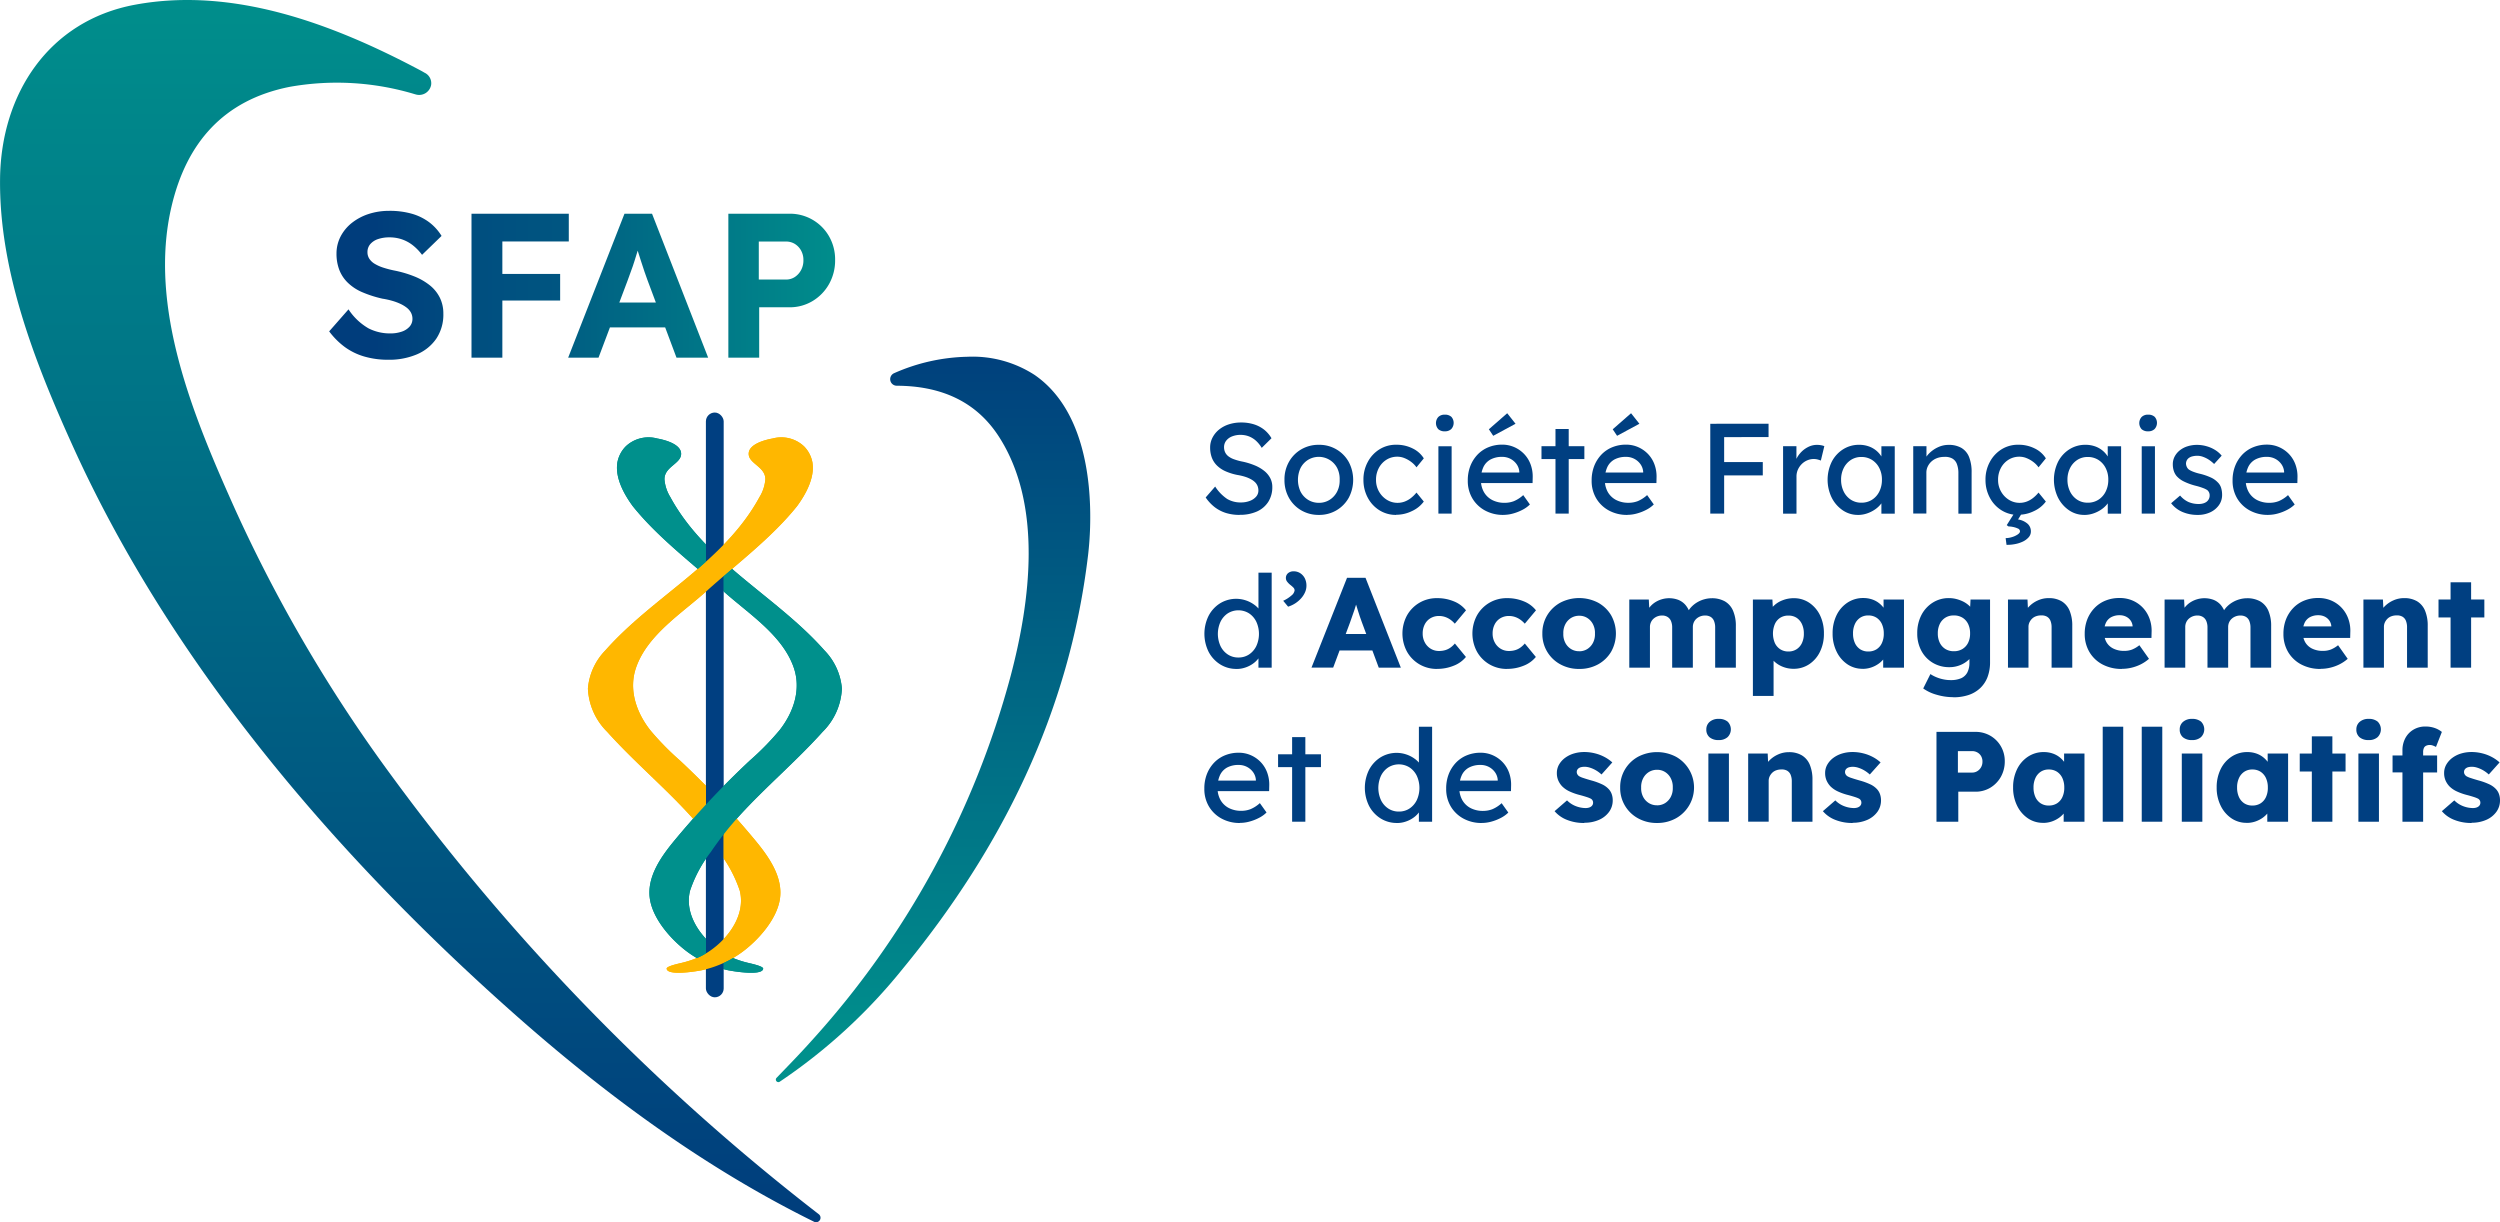 <svg id="Logo" xmlns="http://www.w3.org/2000/svg" xmlns:xlink="http://www.w3.org/1999/xlink" width="297.348" height="145.375" viewBox="0 0 297.348 145.375">
  <defs>
    <clipPath id="clip-path">
      <path id="Tracé_324" data-name="Tracé 324" d="M179.39,133.02v65.2h28.3v-65.2Zm16.919,51.3-.243-.089q-.243-.364-.486-.717l-.158-.231c-.393-.578-.806-1.141-1.23-1.7v-6.8l.143.031c.671.678,1.33,1.365,1.97,2.051v7.455Z" transform="translate(-179.39 -133.02)" fill="none"/>
    </clipPath>
    <clipPath id="clip-path-2">
      <path id="Tracé_326" data-name="Tracé 326" d="M188.33,133.02v65.2h28.3v-65.2Zm11.357,15.535v-2.49l.146.031c.937.975,1.981,1.958,3.273,3.072q-.653.561-1.3,1.114v2.271l-.1-.015-.2-.181c-.979-.883-2.024-1.777-3.038-2.641l-.05-.042C198.839,149.3,199.266,148.933,199.687,148.555Zm2.116,47.728v1.137a13.16,13.16,0,0,1-3.6-1.507l-.027-.05a7.284,7.284,0,0,0,.848-.351c.22-.108.443-.235.663-.366v-2.166l.166.039a9.578,9.578,0,0,0,2.81,2.147c.177.085.366.17.6.258l.035.046a12.146,12.146,0,0,1-1.492.813Z" transform="translate(-188.33 -133.02)" fill="none"/>
    </clipPath>
    <linearGradient id="linear-gradient" x1="0.497" y1="-0.012" x2="0.497" y2="0.999" gradientUnits="objectBoundingBox">
      <stop offset="0" stop-color="#00908c"/>
      <stop offset="1" stop-color="#003d7c"/>
    </linearGradient>
    <linearGradient id="linear-gradient-2" x1="0.666" y1="0.959" x2="0.666" y2="-0.041" xlink:href="#linear-gradient"/>
    <linearGradient id="linear-gradient-3" x1="4.583" y1="0.5" x2="0.4" y2="0.5" xlink:href="#linear-gradient"/>
    <linearGradient id="linear-gradient-4" x1="3.919" y1="0.5" x2="-0.993" y2="0.5" xlink:href="#linear-gradient"/>
    <linearGradient id="linear-gradient-5" x1="2.033" y1="0.5" x2="-1.38" y2="0.5" xlink:href="#linear-gradient"/>
    <linearGradient id="linear-gradient-6" x1="1.166" y1="0.5" x2="-3.311" y2="0.5" xlink:href="#linear-gradient"/>
  </defs>
  <g transform="translate(0 0)">
    <g>
      <g transform="translate(69.156 49.066)">
        <g transform="translate(0.769 2.982)">
          <path d="M208.105,138.051a3.675,3.675,0,0,0-1.01-1.993,3.946,3.946,0,0,0-3.739-.937c-.852.15-2.818.644-2.849,1.793-.031,1.214,2.012,1.546,1.981,3.076a4.744,4.744,0,0,1-.694,2.1c-4.229,7.779-12.606,11.769-18.326,18.226a7.381,7.381,0,0,0-2.082,4.537,7.708,7.708,0,0,0,2.29,5.154c3.119,3.477,6.731,6.511,9.884,9.965a38.3,38.3,0,0,1,3.408,4.318,15.559,15.559,0,0,1,2.475,4.6c.837,3.257-1.958,6.5-4.688,7.841a11.879,11.879,0,0,1-2.317.783c-.2.054-1.715.366-1.688.667.089.91,3.743.285,4.24.173a12.693,12.693,0,0,0,4.807-2.2c1.862-1.388,4-3.789,4.41-6.164.47-2.714-1.4-5.247-3.026-7.2q-3.14-3.776-6.634-7.24-1.081-1.07-2.193-2.112a32.427,32.427,0,0,1-3.566-3.639c-1.665-2.136-2.594-4.857-1.65-7.5,1.368-3.847,5.424-6.384,8.35-9.021,3.589-3.234,7.764-6.349,10.771-10.108,1.025-1.392,2.109-3.35,1.839-5.139Z" transform="translate(-181.385 -135.015)" fill="#ffb700"/>
          <path d="M190.386,138.051a3.675,3.675,0,0,1,1.01-1.993,3.946,3.946,0,0,1,3.739-.937c.852.15,2.818.644,2.849,1.793.031,1.214-2.012,1.546-1.981,3.076a4.744,4.744,0,0,0,.694,2.1c4.229,7.779,12.606,11.769,18.326,18.226a7.381,7.381,0,0,1,2.082,4.537,7.707,7.707,0,0,1-2.29,5.154c-3.119,3.477-6.731,6.511-9.884,9.965a38.287,38.287,0,0,0-3.408,4.318,15.559,15.559,0,0,0-2.475,4.6c-.837,3.257,1.958,6.5,4.688,7.841a11.877,11.877,0,0,0,2.317.783c.2.054,1.715.366,1.688.667-.089.91-3.743.285-4.24.173a12.694,12.694,0,0,1-4.807-2.2c-1.862-1.388-4-3.789-4.41-6.164-.47-2.714,1.4-5.247,3.026-7.2q3.14-3.776,6.634-7.24,1.081-1.07,2.193-2.112a32.427,32.427,0,0,0,3.566-3.639c1.665-2.136,2.594-4.857,1.65-7.5-1.368-3.847-5.424-6.384-8.35-9.021-3.589-3.234-7.764-6.349-10.771-10.108-1.025-1.392-2.109-3.35-1.839-5.139Z" transform="translate(-186.895 -135.015)" fill="#00908c"/>
        </g>
        <rect width="2.116" height="69.554" rx="1.058" transform="translate(14.803)" fill="#003f81"/>
        <g id="Groupe_93" data-name="Groupe 93" transform="translate(0 2.213)" clip-path="url(#clip-path)">
          <path id="Tracé_323" data-name="Tracé 323" d="M208.105,138.051a3.675,3.675,0,0,0-1.01-1.993,3.946,3.946,0,0,0-3.739-.937c-.852.15-2.818.644-2.849,1.793-.031,1.214,2.012,1.546,1.981,3.076a4.744,4.744,0,0,1-.694,2.1c-4.229,7.779-12.606,11.769-18.326,18.226a7.381,7.381,0,0,0-2.082,4.537,7.708,7.708,0,0,0,2.29,5.154c3.119,3.477,6.731,6.511,9.884,9.965a38.3,38.3,0,0,1,3.408,4.318,15.559,15.559,0,0,1,2.475,4.6c.837,3.257-1.958,6.5-4.688,7.841a11.879,11.879,0,0,1-2.317.783c-.2.054-1.715.366-1.688.667.089.91,3.743.285,4.24.173a12.693,12.693,0,0,0,4.807-2.2c1.862-1.388,4-3.789,4.41-6.164.47-2.714-1.4-5.247-3.026-7.2q-3.14-3.776-6.634-7.24-1.081-1.07-2.193-2.112a32.427,32.427,0,0,1-3.566-3.639c-1.665-2.136-2.594-4.857-1.65-7.5,1.368-3.847,5.424-6.384,8.35-9.021,3.589-3.234,7.764-6.349,10.771-10.108,1.025-1.392,2.109-3.35,1.839-5.139Z" transform="translate(-180.616 -134.246)" fill="#ffb700"/>
        </g>
        <g id="Groupe_94" data-name="Groupe 94" transform="translate(3.446 2.213)" clip-path="url(#clip-path-2)">
          <path id="Tracé_325" data-name="Tracé 325" d="M190.386,138.051a3.675,3.675,0,0,1,1.01-1.993,3.946,3.946,0,0,1,3.739-.937c.852.15,2.818.644,2.849,1.793.031,1.214-2.012,1.546-1.981,3.076a4.744,4.744,0,0,0,.694,2.1c4.229,7.779,12.606,11.769,18.326,18.226a7.381,7.381,0,0,1,2.082,4.537,7.707,7.707,0,0,1-2.29,5.154c-3.119,3.477-6.731,6.511-9.884,9.965a38.287,38.287,0,0,0-3.408,4.318,15.559,15.559,0,0,0-2.475,4.6c-.837,3.257,1.958,6.5,4.688,7.841a11.877,11.877,0,0,0,2.317.783c.2.054,1.715.366,1.688.667-.089.91-3.743.285-4.24.173a12.694,12.694,0,0,1-4.807-2.2c-1.862-1.388-4-3.789-4.41-6.164-.47-2.714,1.4-5.247,3.026-7.2q3.14-3.776,6.634-7.24,1.081-1.07,2.193-2.112a32.427,32.427,0,0,0,3.566-3.639c1.665-2.136,2.594-4.857,1.65-7.5-1.368-3.847-5.424-6.384-8.35-9.021-3.589-3.234-7.764-6.349-10.771-10.108-1.025-1.392-2.109-3.35-1.839-5.139Z" transform="translate(-189.572 -134.246)" fill="#00908c"/>
        </g>
      </g>
      <path id="Tracé_327" data-name="Tracé 327" d="M50.453,8.631a1.38,1.38,0,0,1,.817,1.476,1.446,1.446,0,0,1-1.816,1.129c-.046-.012-.093-.027-.139-.039a32.049,32.049,0,0,0-14.853-.871C26.579,11.888,22.177,16.988,20.4,24.532c-2.845,12.074,2.683,25.176,7.548,36.028A176.364,176.364,0,0,0,46.482,92.155a260.442,260.442,0,0,0,50.9,52.265.531.531,0,0,1-.563.894c-13.091-6.453-24.976-15.231-35.9-24.934-21.148-18.77-40.665-41.6-52.357-67.523C4.12,43.036-.132,32.157,0,21.229.119,11.175,5.774,2.467,16.059.559c11.684-2.166,23.5,2.294,33.688,7.679.231.123.482.251.709.393Z" transform="translate(0.007 0.001)" fill="url(#linear-gradient)"/>
      <path id="Tracé_328" data-name="Tracé 328" d="M253.726,113.511a.778.778,0,0,1-.332-1.48,22.6,22.6,0,0,1,8.766-1.966,13.557,13.557,0,0,1,7.968,2.163c5.605,3.859,6.789,11.835,6.6,18.118-.035,1.133-.116,2.263-.25,3.385-2.236,18.65-10.235,34.779-22.05,49.146a65.769,65.769,0,0,1-14.622,13.419s-.008.008-.012.008a.3.3,0,0,1-.374-.455c1.388-1.442,2.787-2.872,4.121-4.364a104.9,104.9,0,0,0,23.739-43.46c2.332-8.816,3.843-20.331-1.4-28.461-2.818-4.371-7.155-6.041-12.166-6.052Z" transform="translate(-147.073 -67.633)" fill="url(#linear-gradient-2)"/>
    </g>
    <g id="Groupe_97" data-name="Groupe 97" transform="translate(39.149 25.076)">
      <path id="Tracé_329" data-name="Tracé 329" d="M108.6,82.763a10.042,10.042,0,0,1-2.9-.393,7.447,7.447,0,0,1-2.325-1.149,9.043,9.043,0,0,1-1.823-1.835l2.3-2.618a7.051,7.051,0,0,0,2.386,2.263,5.615,5.615,0,0,0,2.579.6,4.128,4.128,0,0,0,1.357-.208,2.165,2.165,0,0,0,.941-.6,1.371,1.371,0,0,0,.343-.929,1.564,1.564,0,0,0-.17-.721,1.851,1.851,0,0,0-.49-.586,3.86,3.86,0,0,0-.759-.466,6.568,6.568,0,0,0-.979-.366,9.339,9.339,0,0,0-1.176-.258,13.715,13.715,0,0,1-2.4-.771A5.644,5.644,0,0,1,103.77,73.6a4.268,4.268,0,0,1-1.014-1.53,5.34,5.34,0,0,1-.332-1.931,4.4,4.4,0,0,1,.49-2.043,5.024,5.024,0,0,1,1.357-1.627,6.452,6.452,0,0,1,2-1.052,7.857,7.857,0,0,1,2.409-.366,9.554,9.554,0,0,1,2.741.355,6.377,6.377,0,0,1,2.043,1.014,5.912,5.912,0,0,1,1.457,1.615L112.6,70.285a5.971,5.971,0,0,0-1.114-1.149,4.4,4.4,0,0,0-1.3-.7,4.516,4.516,0,0,0-1.43-.231,4.189,4.189,0,0,0-1.4.208,2.082,2.082,0,0,0-.917.6,1.432,1.432,0,0,0-.332.952,1.416,1.416,0,0,0,.22.783,1.946,1.946,0,0,0,.636.6,4.763,4.763,0,0,0,1,.451,12.067,12.067,0,0,0,1.3.343,13.414,13.414,0,0,1,2.421.709,7.275,7.275,0,0,1,1.846,1.064,4.375,4.375,0,0,1,1.187,1.469,4.231,4.231,0,0,1,.416,1.9,5.143,5.143,0,0,1-.833,2.961,5.287,5.287,0,0,1-2.3,1.87,8.421,8.421,0,0,1-3.423.648Z" transform="translate(-101.55 -65.05)" fill="url(#linear-gradient-3)"/>
      <path id="Tracé_330" data-name="Tracé 330" d="M145.47,83.064V65.94h3.67V83.064Zm1.688-13.82v-3.3h9.884v3.3Zm0,7.02V73.106h8.855v3.157Z" transform="translate(-128.539 -65.597)" fill="url(#linear-gradient-4)"/>
      <path id="Tracé_331" data-name="Tracé 331" d="M175.284,83.064l6.7-17.124h3.277l6.677,17.124h-3.766l-3.45-9.221c-.1-.262-.216-.594-.355-1s-.281-.84-.428-1.3-.285-.894-.416-1.307-.227-.763-.293-1.041l.659-.023c-.1.374-.208.763-.332,1.16s-.251.806-.378,1.222-.27.821-.416,1.21-.285.775-.416,1.149l-3.45,9.148h-3.62Zm3.107-3.6,1.2-2.961h7.852l1.222,2.961Z" transform="translate(-146.858 -65.597)" fill="url(#linear-gradient-5)"/>
      <path id="Tracé_332" data-name="Tracé 332" d="M224.72,83.064V65.94h7.266a5.346,5.346,0,0,1,4.711,2.691,5.51,5.51,0,0,1,.721,2.814,5.713,5.713,0,0,1-.721,2.86,5.47,5.47,0,0,1-1.958,2.02,5.227,5.227,0,0,1-2.752.744h-3.6v5.994Zm3.62-9.294h3.23a1.869,1.869,0,0,0,1.052-.3,2.25,2.25,0,0,0,.744-.821,2.389,2.389,0,0,0,.281-1.176,2.3,2.3,0,0,0-.281-1.16,2.107,2.107,0,0,0-.744-.783,1.973,1.973,0,0,0-1.052-.281h-3.23Z" transform="translate(-177.239 -65.597)" fill="url(#linear-gradient-6)"/>
    </g>
  </g>
  <g id="Groupe_99" data-name="Groupe 99" transform="translate(143.248 49.15)">
    <path id="Tracé_333" data-name="Tracé 333" d="M376.022,141.344a5.5,5.5,0,0,1-1.611-.227,4.332,4.332,0,0,1-1.345-.694,5.062,5.062,0,0,1-1.076-1.153l1.129-1.3a5.066,5.066,0,0,0,1.434,1.48,3.129,3.129,0,0,0,1.634.412,2.873,2.873,0,0,0,1.052-.185,1.808,1.808,0,0,0,.748-.5,1.108,1.108,0,0,0,.274-.732,1.465,1.465,0,0,0-.092-.52,1.329,1.329,0,0,0-.281-.443,2.105,2.105,0,0,0-.49-.366,3.753,3.753,0,0,0-.694-.3,6.568,6.568,0,0,0-.918-.22,6.629,6.629,0,0,1-1.434-.443,3.414,3.414,0,0,1-1.022-.686,2.588,2.588,0,0,1-.609-.941,3.358,3.358,0,0,1-.2-1.183,2.524,2.524,0,0,1,.281-1.191,2.987,2.987,0,0,1,.779-.956,3.61,3.61,0,0,1,1.168-.624,4.642,4.642,0,0,1,1.449-.22,5.057,5.057,0,0,1,1.511.212,3.834,3.834,0,0,1,1.222.632,3.628,3.628,0,0,1,.887,1.029l-1.16,1.145a3.812,3.812,0,0,0-.686-.848,2.779,2.779,0,0,0-.84-.52,2.736,2.736,0,0,0-.975-.177,2.664,2.664,0,0,0-1.037.185,1.623,1.623,0,0,0-.694.513,1.241,1.241,0,0,0-.251.771,1.43,1.43,0,0,0,.123.59,1.316,1.316,0,0,0,.374.474,2.413,2.413,0,0,0,.678.366,6.7,6.7,0,0,0,1.022.281,8.24,8.24,0,0,1,1.5.466,4.559,4.559,0,0,1,1.114.663,2.678,2.678,0,0,1,.694.856,2.248,2.248,0,0,1,.235,1.022,3.228,3.228,0,0,1-.474,1.769,3.089,3.089,0,0,1-1.345,1.153,4.9,4.9,0,0,1-2.078.4Z" transform="translate(-371.836 -129.251)" fill="#003f81"/>
    <path id="Tracé_334" data-name="Tracé 334" d="M400.394,145.578a4.072,4.072,0,0,1-2.1-.544,3.949,3.949,0,0,1-1.457-1.48,4.277,4.277,0,0,1-.536-2.147,4.224,4.224,0,0,1,.536-2.143,3.949,3.949,0,0,1,1.457-1.48,4.062,4.062,0,0,1,2.1-.544,4.006,4.006,0,0,1,2.085.544,3.948,3.948,0,0,1,1.457,1.48,4.562,4.562,0,0,1,0,4.291,3.977,3.977,0,0,1-1.457,1.48A4.036,4.036,0,0,1,400.394,145.578Zm0-1.438a2.35,2.35,0,0,0,1.284-.359,2.5,2.5,0,0,0,.887-.979,2.868,2.868,0,0,0,.3-1.4,2.9,2.9,0,0,0-.3-1.411,2.464,2.464,0,0,0-3.462-.96,2.493,2.493,0,0,0-.894.979,3.349,3.349,0,0,0,0,2.791,2.49,2.49,0,0,0,.894.979,2.385,2.385,0,0,0,1.291.359Z" transform="translate(-386.775 -133.485)" fill="#003f81"/>
    <path id="Tracé_335" data-name="Tracé 335" d="M424.563,145.578a3.68,3.68,0,0,1-1.993-.551,3.9,3.9,0,0,1-1.388-1.5,4.415,4.415,0,0,1-.513-2.124,4.346,4.346,0,0,1,.513-2.12,3.933,3.933,0,0,1,1.388-1.5,3.671,3.671,0,0,1,1.993-.551,4.244,4.244,0,0,1,1.947.436,3.19,3.19,0,0,1,1.338,1.183l-.871,1.068a2.8,2.8,0,0,0-.625-.64,3.386,3.386,0,0,0-.81-.459,2.248,2.248,0,0,0-.825-.166,2.411,2.411,0,0,0-1.307.358,2.574,2.574,0,0,0-.91.983,2.926,2.926,0,0,0-.335,1.4,2.769,2.769,0,0,0,.351,1.4,2.72,2.72,0,0,0,.933.983,2.415,2.415,0,0,0,2.085.227,2.8,2.8,0,0,0,.756-.413,4.012,4.012,0,0,0,.686-.671l.871,1.068a3.591,3.591,0,0,1-1.4,1.129,4.229,4.229,0,0,1-1.885.443Z" transform="translate(-401.75 -133.485)" fill="#003f81"/>
    <path id="Tracé_336" data-name="Tracé 336" d="M444.1,129.921a1.092,1.092,0,0,1-.779-.258,1.085,1.085,0,0,1,.008-1.449,1.048,1.048,0,0,1,.771-.274,1.1,1.1,0,0,1,.779.258,1.085,1.085,0,0,1-.008,1.449A1.054,1.054,0,0,1,444.1,129.921Zm-.763,9.788v-8.014h1.573v8.014Z" transform="translate(-415.503 -127.77)" fill="#003f81"/>
    <path id="Tracé_337" data-name="Tracé 337" d="M457.1,139.593a4.457,4.457,0,0,1-2.19-.528,3.9,3.9,0,0,1-1.5-1.442,4.051,4.051,0,0,1-.544-2.109,4.682,4.682,0,0,1,.3-1.727,4.171,4.171,0,0,1,.848-1.353,3.728,3.728,0,0,1,1.3-.887,4.267,4.267,0,0,1,1.642-.312,3.557,3.557,0,0,1,1.449.3,3.67,3.67,0,0,1,1.168.817,3.561,3.561,0,0,1,.763,1.23,4.142,4.142,0,0,1,.251,1.55l-.016.671H454.03l-.351-1.253h5.543l-.227.258v-.366a1.788,1.788,0,0,0-.335-.9,2.079,2.079,0,0,0-1.7-.852,2.82,2.82,0,0,0-1.388.312,2,2,0,0,0-.856.917,3.425,3.425,0,0,0-.289,1.488,2.892,2.892,0,0,0,.351,1.457,2.416,2.416,0,0,0,.991.956,3.151,3.151,0,0,0,1.48.335,3.049,3.049,0,0,0,1.106-.2,3.863,3.863,0,0,0,1.106-.717l.794,1.114a3.586,3.586,0,0,1-.894.64,5.574,5.574,0,0,1-1.114.436,4.33,4.33,0,0,1-1.153.162Zm-1.207-9.406-.52-.779,2.182-1.908.991,1.253-2.656,1.434Z" transform="translate(-421.537 -127.5)" fill="#003f81"/>
    <path id="Tracé_338" data-name="Tracé 338" d="M475.6,135.943v-1.527h5.1v1.527Zm1.665,6.488V132.37h1.573v10.061Z" transform="translate(-435.505 -130.493)" fill="#003f81"/>
    <path id="Tracé_339" data-name="Tracé 339" d="M495.319,139.593a4.456,4.456,0,0,1-2.19-.528,3.9,3.9,0,0,1-1.5-1.442,4.051,4.051,0,0,1-.544-2.109,4.684,4.684,0,0,1,.3-1.727,4.172,4.172,0,0,1,.848-1.353,3.727,3.727,0,0,1,1.3-.887,4.267,4.267,0,0,1,1.642-.312,3.558,3.558,0,0,1,1.449.3,3.672,3.672,0,0,1,1.168.817,3.563,3.563,0,0,1,.763,1.23,4.144,4.144,0,0,1,.25,1.55l-.015.671H492.25l-.351-1.253h5.543l-.228.258v-.366a1.787,1.787,0,0,0-.335-.9,2.079,2.079,0,0,0-1.7-.852A2.82,2.82,0,0,0,493.8,133a2,2,0,0,0-.856.917,3.425,3.425,0,0,0-.289,1.488A2.892,2.892,0,0,0,493,136.86a2.416,2.416,0,0,0,.991.956,3.151,3.151,0,0,0,1.48.335,3.049,3.049,0,0,0,1.106-.2,3.862,3.862,0,0,0,1.106-.717l.794,1.114a3.584,3.584,0,0,1-.894.64,5.574,5.574,0,0,1-1.114.436,4.33,4.33,0,0,1-1.153.162Zm-1.207-9.406-.52-.779,2.182-1.908.991,1.253-2.656,1.434Z" transform="translate(-445.024 -127.5)" fill="#003f81"/>
    <path id="Tracé_340" data-name="Tracé 340" d="M527.68,141.43V130.744h1.65V141.43Zm.732-9.1V130.74h6.2v1.588Zm0,4.553v-1.588h5.513v1.588Z" transform="translate(-467.509 -129.491)" fill="#003f81"/>
    <path id="Tracé_341" data-name="Tracé 341" d="M550.14,145.436v-8.014h1.588v2.521l-.154-.609a2.816,2.816,0,0,1,.574-1.052,3.04,3.04,0,0,1,.933-.748,2.3,2.3,0,0,1,1.091-.274,2.594,2.594,0,0,1,.5.046,1.707,1.707,0,0,1,.374.108l-.413,1.712a3.33,3.33,0,0,0-.4-.131,1.9,1.9,0,0,0-.436-.054,1.967,1.967,0,0,0-.786.162,2.074,2.074,0,0,0-.655.443,2.211,2.211,0,0,0-.451.655,1.976,1.976,0,0,0-.17.817v4.429H550.14Z" transform="translate(-481.31 -133.498)" fill="#003f81"/>
    <path id="Tracé_342" data-name="Tracé 342" d="M567.484,145.584a3.164,3.164,0,0,1-1.808-.551,3.958,3.958,0,0,1-1.307-1.5,4.885,4.885,0,0,1,.008-4.279,3.8,3.8,0,0,1,1.345-1.473,3.509,3.509,0,0,1,1.9-.536,3.4,3.4,0,0,1,1.145.185,2.918,2.918,0,0,1,.91.513,2.842,2.842,0,0,1,.64.756,2.3,2.3,0,0,1,.312.917l-.351-.123V137.42h1.588v8.014h-1.588v-1.908l.366-.108a2.162,2.162,0,0,1-.374.8,3.077,3.077,0,0,1-.717.694,3.843,3.843,0,0,1-.964.49,3.317,3.317,0,0,1-1.106.185Zm.413-1.453a2.3,2.3,0,0,0,1.268-.351,2.431,2.431,0,0,0,.864-.971,3.09,3.09,0,0,0,.312-1.411,2.97,2.97,0,0,0-.312-1.388,2.435,2.435,0,0,0-.864-.964,2.3,2.3,0,0,0-1.268-.351,2.211,2.211,0,0,0-1.245.351,2.446,2.446,0,0,0-.856.964,3.015,3.015,0,0,0-.312,1.388,3.124,3.124,0,0,0,.312,1.411,2.442,2.442,0,0,0,.856.971A2.229,2.229,0,0,0,567.9,144.131Z" transform="translate(-489.754 -133.491)" fill="#003f81"/>
    <path id="Tracé_343" data-name="Tracé 343" d="M590.288,145.436v-8.014h1.573v1.65l-.274.185a2.289,2.289,0,0,1,.594-.983,3.6,3.6,0,0,1,1.052-.732,2.951,2.951,0,0,1,1.253-.281,2.982,2.982,0,0,1,1.527.358,2.19,2.19,0,0,1,.918,1.091,4.829,4.829,0,0,1,.3,1.846v4.884h-1.573v-4.78a3.012,3.012,0,0,0-.185-1.137,1.243,1.243,0,0,0-.567-.655,1.767,1.767,0,0,0-.948-.177,2.36,2.36,0,0,0-.84.146,2.03,2.03,0,0,0-.663.4,1.932,1.932,0,0,0-.443.6,1.7,1.7,0,0,0-.162.74v4.853H590.28Z" transform="translate(-505.977 -133.498)" fill="#003f81"/>
    <path id="Tracé_344" data-name="Tracé 344" d="M616.493,145.578a3.681,3.681,0,0,1-1.993-.551,3.9,3.9,0,0,1-1.388-1.5,4.416,4.416,0,0,1-.513-2.124,4.347,4.347,0,0,1,.513-2.12,3.936,3.936,0,0,1,1.388-1.5,3.671,3.671,0,0,1,1.993-.551,4.244,4.244,0,0,1,1.947.436,3.191,3.191,0,0,1,1.338,1.183l-.871,1.068a2.8,2.8,0,0,0-.625-.64,3.384,3.384,0,0,0-.81-.459,2.248,2.248,0,0,0-.825-.166,2.41,2.41,0,0,0-1.307.358,2.573,2.573,0,0,0-.91.983,2.926,2.926,0,0,0-.335,1.4,2.769,2.769,0,0,0,.351,1.4,2.719,2.719,0,0,0,.933.983,2.415,2.415,0,0,0,2.085.227,2.8,2.8,0,0,0,.755-.413,4.017,4.017,0,0,0,.686-.671l.871,1.068a3.59,3.59,0,0,1-1.4,1.129,4.228,4.228,0,0,1-1.885.443Zm-1.392,3.57-.108-.81a2.623,2.623,0,0,0,.763-.123,2.354,2.354,0,0,0,.671-.312c.185-.127.274-.251.274-.374a.371.371,0,0,0-.258-.335,2.511,2.511,0,0,0-.582-.185,2.816,2.816,0,0,0-.536-.062l-.2-.154,1.1-1.742h.9l-.655,1.068a2.232,2.232,0,0,1,1.145.52,1.2,1.2,0,0,1,.382.9,1.035,1.035,0,0,1-.266.7,2.142,2.142,0,0,1-.694.513,3.74,3.74,0,0,1-.941.3,4.7,4.7,0,0,1-1,.085Z" transform="translate(-519.693 -133.485)" fill="#003f81"/>
    <path id="Tracé_345" data-name="Tracé 345" d="M637.314,145.584a3.165,3.165,0,0,1-1.808-.551,3.959,3.959,0,0,1-1.307-1.5,4.886,4.886,0,0,1,.008-4.279,3.8,3.8,0,0,1,1.345-1.473,3.509,3.509,0,0,1,1.9-.536,3.4,3.4,0,0,1,1.145.185,2.921,2.921,0,0,1,.91.513,2.842,2.842,0,0,1,.64.756,2.3,2.3,0,0,1,.312.917l-.351-.123V137.42H641.7v8.014h-1.588v-1.908l.366-.108a2.164,2.164,0,0,1-.374.8,3.079,3.079,0,0,1-.717.694,3.839,3.839,0,0,1-.964.49,3.315,3.315,0,0,1-1.106.185Zm.413-1.453A2.3,2.3,0,0,0,639,143.78a2.43,2.43,0,0,0,.864-.971,3.089,3.089,0,0,0,.312-1.411,2.969,2.969,0,0,0-.312-1.388,2.434,2.434,0,0,0-.864-.964,2.3,2.3,0,0,0-1.268-.351,2.211,2.211,0,0,0-1.245.351,2.445,2.445,0,0,0-.856.964,3.013,3.013,0,0,0-.312,1.388,3.122,3.122,0,0,0,.312,1.411,2.441,2.441,0,0,0,.856.971A2.229,2.229,0,0,0,637.727,144.131Z" transform="translate(-532.665 -133.491)" fill="#003f81"/>
    <path id="Tracé_346" data-name="Tracé 346" d="M661.1,129.921a1.092,1.092,0,0,1-.779-.258,1.085,1.085,0,0,1,.008-1.449,1.049,1.049,0,0,1,.771-.274,1.1,1.1,0,0,1,.779.258,1.085,1.085,0,0,1-.008,1.449A1.054,1.054,0,0,1,661.1,129.921Zm-.763,9.788v-8.014h1.573v8.014Z" transform="translate(-548.851 -127.77)" fill="#003f81"/>
    <path id="Tracé_347" data-name="Tracé 347" d="M673.031,145.584a4.5,4.5,0,0,1-1.816-.351,3.4,3.4,0,0,1-1.345-1.037l1.068-.917a2.841,2.841,0,0,0,1,.771,3.042,3.042,0,0,0,1.23.235,1.808,1.808,0,0,0,.513-.069,1.251,1.251,0,0,0,.413-.2.925.925,0,0,0,.358-.748.793.793,0,0,0-.289-.64,2.427,2.427,0,0,0-.482-.235,7.567,7.567,0,0,0-.848-.266,7.2,7.2,0,0,1-1.449-.52,2.757,2.757,0,0,1-.871-.655,1.889,1.889,0,0,1-.335-.632,2.6,2.6,0,0,1-.108-.756,1.972,1.972,0,0,1,.22-.925,2.3,2.3,0,0,1,.609-.732,2.81,2.81,0,0,1,.917-.482,3.674,3.674,0,0,1,1.122-.17,4.122,4.122,0,0,1,1.122.154,3.957,3.957,0,0,1,1.029.443,3.13,3.13,0,0,1,.794.686l-.9.991a4.053,4.053,0,0,0-.632-.513,3.315,3.315,0,0,0-.694-.343,1.986,1.986,0,0,0-.64-.123,2.472,2.472,0,0,0-.582.062,1.218,1.218,0,0,0-.436.185.835.835,0,0,0-.266.3.889.889,0,0,0-.093.412,1.033,1.033,0,0,0,.1.374.839.839,0,0,0,.235.3,2.4,2.4,0,0,0,.505.258,5.65,5.65,0,0,0,.856.258,7.068,7.068,0,0,1,1.261.436,2.614,2.614,0,0,1,.786.544,1.564,1.564,0,0,1,.428.671,2.813,2.813,0,0,1,.123.856,2.066,2.066,0,0,1-.389,1.23,2.616,2.616,0,0,1-1.045.848,3.423,3.423,0,0,1-1.465.3Z" transform="translate(-554.886 -133.491)" fill="#003f81"/>
    <path id="Tracé_348" data-name="Tracé 348" d="M693.069,145.547a4.456,4.456,0,0,1-2.19-.528,3.9,3.9,0,0,1-1.5-1.442,4.052,4.052,0,0,1-.543-2.109,4.685,4.685,0,0,1,.3-1.727,4.173,4.173,0,0,1,.848-1.353,3.73,3.73,0,0,1,1.3-.887,4.268,4.268,0,0,1,1.642-.312,3.558,3.558,0,0,1,1.449.3,3.671,3.671,0,0,1,1.168.817,3.562,3.562,0,0,1,.763,1.23,4.142,4.142,0,0,1,.25,1.55l-.015.671H690l-.351-1.253h5.543l-.227.258v-.366a1.788,1.788,0,0,0-.335-.9,2.078,2.078,0,0,0-1.7-.852,2.82,2.82,0,0,0-1.388.312,2,2,0,0,0-.856.917,3.424,3.424,0,0,0-.289,1.488,2.892,2.892,0,0,0,.351,1.457,2.415,2.415,0,0,0,.991.956,3.151,3.151,0,0,0,1.48.335,3.048,3.048,0,0,0,1.106-.2,3.861,3.861,0,0,0,1.106-.717l.794,1.114a3.586,3.586,0,0,1-.894.64,5.574,5.574,0,0,1-1.114.436,4.33,4.33,0,0,1-1.153.162Z" transform="translate(-566.543 -133.455)" fill="#003f81"/>
    <path id="Tracé_349" data-name="Tracé 349" d="M375.432,188.139a3.6,3.6,0,0,1-1.962-.544,3.889,3.889,0,0,1-1.365-1.48,4.842,4.842,0,0,1-.008-4.291,3.861,3.861,0,0,1,1.353-1.48,3.661,3.661,0,0,1,3.092-.351,3.613,3.613,0,0,1,1,.52,2.759,2.759,0,0,1,.694.717,1.413,1.413,0,0,1,.251.786l-.459.031V176.69H379.6v11.3h-1.573v-1.908h.3a1.284,1.284,0,0,1-.243.725,2.837,2.837,0,0,1-.648.663,3.406,3.406,0,0,1-.933.49,3.22,3.22,0,0,1-1.076.185Zm.212-1.357a2.246,2.246,0,0,0,1.268-.366,2.509,2.509,0,0,0,.863-1,3.484,3.484,0,0,0,0-2.883,2.484,2.484,0,0,0-.863-1,2.379,2.379,0,0,0-2.537,0,2.509,2.509,0,0,0-.863,1,3.484,3.484,0,0,0,0,2.883,2.483,2.483,0,0,0,.863,1A2.246,2.246,0,0,0,375.644,186.782Z" transform="translate(-371.596 -157.728)" fill="#003f81"/>
    <path id="Tracé_350" data-name="Tracé 350" d="M396.492,180.476l-.582-.7a3.866,3.866,0,0,0,.975-.624.943.943,0,0,0,.382-.609.493.493,0,0,0-.17-.359,3.336,3.336,0,0,0-.3-.266,2.2,2.2,0,0,1-.451-.459.71.71,0,0,1-.116-.382.728.728,0,0,1,.258-.586,1,1,0,0,1,.671-.22,1.424,1.424,0,0,1,.771.22,1.579,1.579,0,0,1,.544.6,1.945,1.945,0,0,1,.2.9,1.915,1.915,0,0,1-.17.779,2.689,2.689,0,0,1-.466.717,3.407,3.407,0,0,1-1.55.991Z" transform="translate(-386.535 -157.47)" fill="#003f81"/>
    <path id="Tracé_351" data-name="Tracé 351" d="M404.63,188.966l4.229-10.686h2.2l4.2,10.686h-2.625l-2.016-5.42c-.081-.212-.162-.443-.243-.686s-.162-.5-.243-.756-.162-.513-.235-.763-.139-.482-.193-.694l.459-.015c-.062.254-.131.505-.2.748s-.154.486-.227.725-.162.478-.251.717-.177.486-.258.74l-2.016,5.4h-2.564Zm2.012-2.047.81-1.954h4.915l.794,1.954Z" transform="translate(-391.893 -158.705)" fill="#003f81"/>
    <path id="Tracé_352" data-name="Tracé 352" d="M436.825,192.957a4.078,4.078,0,0,1-2.109-.551,4.024,4.024,0,0,1-1.473-1.5,4.558,4.558,0,0,1,0-4.317,4.024,4.024,0,0,1,1.473-1.5,4.068,4.068,0,0,1,2.109-.551,5.1,5.1,0,0,1,1.993.382,3.48,3.48,0,0,1,1.442,1.068l-1.33,1.588a3.236,3.236,0,0,0-.5-.459,2.413,2.413,0,0,0-.64-.335,2.23,2.23,0,0,0-.732-.123,1.94,1.94,0,0,0-1.021.266,1.793,1.793,0,0,0-.686.74,2.346,2.346,0,0,0-.243,1.083,2.178,2.178,0,0,0,.251,1.052,1.939,1.939,0,0,0,.694.748,1.86,1.86,0,0,0,1.006.274,2.588,2.588,0,0,0,.732-.1,2.076,2.076,0,0,0,.617-.3,2.846,2.846,0,0,0,.528-.49l1.315,1.6a3.491,3.491,0,0,1-1.442,1.037,5.134,5.134,0,0,1-1.978.382Z" transform="translate(-409.143 -162.545)" fill="#003f81"/>
    <path id="Tracé_353" data-name="Tracé 353" d="M458.415,192.957a4.078,4.078,0,0,1-2.109-.551,4.024,4.024,0,0,1-1.473-1.5,4.558,4.558,0,0,1,0-4.317,4.024,4.024,0,0,1,1.473-1.5,4.068,4.068,0,0,1,2.109-.551,5.1,5.1,0,0,1,1.993.382,3.48,3.48,0,0,1,1.442,1.068l-1.33,1.588a3.24,3.24,0,0,0-.505-.459,2.412,2.412,0,0,0-.64-.335,2.23,2.23,0,0,0-.732-.123,1.941,1.941,0,0,0-1.022.266,1.793,1.793,0,0,0-.686.74,2.347,2.347,0,0,0-.243,1.083,2.177,2.177,0,0,0,.251,1.052,1.939,1.939,0,0,0,.694.748,1.86,1.86,0,0,0,1.006.274,2.588,2.588,0,0,0,.732-.1,2.075,2.075,0,0,0,.617-.3,2.842,2.842,0,0,0,.528-.49l1.315,1.6a3.491,3.491,0,0,1-1.442,1.037,5.133,5.133,0,0,1-1.978.382Z" transform="translate(-422.41 -162.545)" fill="#003f81"/>
    <path id="Tracé_354" data-name="Tracé 354" d="M480.253,192.957a4.541,4.541,0,0,1-2.251-.551,4.077,4.077,0,0,1-2.132-3.662,4.1,4.1,0,0,1,.574-2.166,4.147,4.147,0,0,1,1.557-1.5,4.873,4.873,0,0,1,4.5,0,4.1,4.1,0,0,1,1.55,1.5,4.425,4.425,0,0,1,0,4.333,4.1,4.1,0,0,1-1.55,1.5A4.541,4.541,0,0,1,480.253,192.957Zm0-2.1a1.769,1.769,0,0,0,.975-.274,1.909,1.909,0,0,0,.671-.748,2.2,2.2,0,0,0,.228-1.083,2.235,2.235,0,0,0-.228-1.091,1.879,1.879,0,0,0-.671-.756,1.747,1.747,0,0,0-.975-.274,1.814,1.814,0,0,0-.983.274,1.894,1.894,0,0,0-.678.756,2.244,2.244,0,0,0-.228,1.091,2.195,2.195,0,0,0,.228,1.083,1.872,1.872,0,0,0,.678.748A1.782,1.782,0,0,0,480.253,190.852Z" transform="translate(-435.671 -162.545)" fill="#003f81"/>
    <path id="Tracé_355" data-name="Tracé 355" d="M502.69,192.831v-8.107h2.321l.077,1.465-.32.015a2.687,2.687,0,0,1,.466-.7,2.734,2.734,0,0,1,.64-.513,3.077,3.077,0,0,1,.748-.312,3.11,3.11,0,0,1,1.87.077,2.221,2.221,0,0,1,.856.59,2.893,2.893,0,0,1,.582,1.091l-.382-.031.123-.243a2.64,2.64,0,0,1,.513-.663,3.33,3.33,0,0,1,.694-.505,3.4,3.4,0,0,1,.794-.312,3.249,3.249,0,0,1,.794-.108,3.134,3.134,0,0,1,1.6.374,2.36,2.36,0,0,1,.971,1.122,4.5,4.5,0,0,1,.328,1.816v4.946h-2.46v-4.749a2.063,2.063,0,0,0-.139-.81,1.006,1.006,0,0,0-.4-.482,1.262,1.262,0,0,0-.663-.162,1.524,1.524,0,0,0-.586.108,1.5,1.5,0,0,0-.459.289,1.317,1.317,0,0,0-.3.428,1.394,1.394,0,0,0-.108.551v4.826h-2.459v-4.765a1.953,1.953,0,0,0-.139-.779,1.034,1.034,0,0,0-.412-.49,1.211,1.211,0,0,0-.64-.17,1.524,1.524,0,0,0-.586.108,1.5,1.5,0,0,0-.459.289,1.314,1.314,0,0,0-.3.428,1.357,1.357,0,0,0-.108.536v4.842h-2.459Z" transform="translate(-452.152 -162.57)" fill="#003f81"/>
    <path id="Tracé_356" data-name="Tracé 356" d="M540.83,196.189V184.724h2.321l.093,1.816-.459-.139a1.806,1.806,0,0,1,.52-.917,3.017,3.017,0,0,1,1.045-.663,3.556,3.556,0,0,1,1.338-.251,3.23,3.23,0,0,1,1.847.544,3.771,3.771,0,0,1,1.276,1.48,4.865,4.865,0,0,1,.466,2.174,4.791,4.791,0,0,1-.466,2.166,3.7,3.7,0,0,1-1.284,1.488,3.3,3.3,0,0,1-1.87.544,3.4,3.4,0,0,1-1.315-.258,3.128,3.128,0,0,1-1.052-.7,2.209,2.209,0,0,1-.567-.964l.567-.212v5.358H540.83Zm4.229-5.281a1.747,1.747,0,0,0,.964-.266,1.767,1.767,0,0,0,.64-.74,2.557,2.557,0,0,0,.227-1.129,2.589,2.589,0,0,0-.227-1.122,1.8,1.8,0,0,0-.632-.748,1.729,1.729,0,0,0-.972-.266,1.78,1.78,0,0,0-.975.258,1.722,1.722,0,0,0-.64.748,2.919,2.919,0,0,0,0,2.259,1.8,1.8,0,0,0,.64.74,1.76,1.76,0,0,0,.975.266Z" transform="translate(-475.59 -162.57)" fill="#003f81"/>
    <path id="Tracé_357" data-name="Tracé 357" d="M569,192.941a3.165,3.165,0,0,1-1.823-.544,3.8,3.8,0,0,1-1.276-1.5,4.788,4.788,0,0,1-.474-2.159,4.865,4.865,0,0,1,.474-2.182,3.733,3.733,0,0,1,1.3-1.488,3.338,3.338,0,0,1,1.877-.544,3.2,3.2,0,0,1,1.06.17,2.782,2.782,0,0,1,.848.466,3.107,3.107,0,0,1,.625.686,2.815,2.815,0,0,1,.382.833l-.505-.062V184.7h2.429v8.107h-2.475v-1.954l.552-.015a2.552,2.552,0,0,1-.4.81,3.073,3.073,0,0,1-.671.671,3.334,3.334,0,0,1-.887.459,3.178,3.178,0,0,1-1.037.17Zm.671-2.059a1.78,1.78,0,0,0,.975-.258,1.72,1.72,0,0,0,.64-.74,2.593,2.593,0,0,0,.227-1.137,2.647,2.647,0,0,0-.227-1.137,1.792,1.792,0,0,0-.64-.748,1.759,1.759,0,0,0-.975-.266,1.686,1.686,0,0,0-.956.266,1.776,1.776,0,0,0-.632.748,2.6,2.6,0,0,0-.227,1.137,2.659,2.659,0,0,0,.227,1.137,1.758,1.758,0,0,0,.632.74A1.723,1.723,0,0,0,569.674,190.883Z" transform="translate(-490.706 -162.545)" fill="#003f81"/>
    <path id="Tracé_358" data-name="Tracé 358" d="M595.839,196.324a6.977,6.977,0,0,1-1.978-.289,5.041,5.041,0,0,1-1.6-.748l.856-1.712a4.106,4.106,0,0,0,.709.374,4.37,4.37,0,0,0,.817.251,4.1,4.1,0,0,0,.871.093,3.048,3.048,0,0,0,1.268-.227,1.561,1.561,0,0,0,.732-.694,2.509,2.509,0,0,0,.243-1.168v-1.357l.474.077a1.794,1.794,0,0,1-.528.917,3.2,3.2,0,0,1-1.029.663,3.348,3.348,0,0,1-1.3.251,3.754,3.754,0,0,1-1.962-.513,3.651,3.651,0,0,1-1.361-1.419,4.306,4.306,0,0,1-.5-2.1,4.637,4.637,0,0,1,.49-2.159,3.783,3.783,0,0,1,1.345-1.48,3.509,3.509,0,0,1,1.924-.544,3.473,3.473,0,0,1,.879.108,4.219,4.219,0,0,1,.779.281,3.083,3.083,0,0,1,.64.412,2.275,2.275,0,0,1,.459.513,1.675,1.675,0,0,1,.235.567l-.505.123.092-1.831h2.321v7.452a4.93,4.93,0,0,1-.3,1.766,3.539,3.539,0,0,1-.871,1.315,3.721,3.721,0,0,1-1.38.817,5.625,5.625,0,0,1-1.831.274Zm.062-5.466a1.929,1.929,0,0,0,1.029-.266,1.784,1.784,0,0,0,.671-.74,2.461,2.461,0,0,0,.235-1.114,2.506,2.506,0,0,0-.235-1.122,1.782,1.782,0,0,0-.671-.748,1.929,1.929,0,0,0-1.029-.266,1.829,1.829,0,0,0-1.006.266,1.789,1.789,0,0,0-.663.748,2.5,2.5,0,0,0-.235,1.122,2.459,2.459,0,0,0,.235,1.114,1.792,1.792,0,0,0,.663.74A1.866,1.866,0,0,0,595.9,190.858Z" transform="translate(-506.763 -162.552)" fill="#003f81"/>
    <path id="Tracé_359" data-name="Tracé 359" d="M619.524,192.819v-8.107h2.321l.077,1.65-.49.185a2.47,2.47,0,0,1,.6-1,3.311,3.311,0,0,1,1.045-.725,3.061,3.061,0,0,1,1.284-.274,2.948,2.948,0,0,1,1.542.374,2.357,2.357,0,0,1,.948,1.114,4.585,4.585,0,0,1,.32,1.808v4.977h-2.459v-4.78a2.05,2.05,0,0,0-.139-.81.993.993,0,0,0-.42-.482,1.3,1.3,0,0,0-.694-.146,1.745,1.745,0,0,0-.594.1,1.29,1.29,0,0,0-.474.289,1.506,1.506,0,0,0-.312.436,1.239,1.239,0,0,0-.116.536v4.853H619.52Z" transform="translate(-523.945 -162.558)" fill="#003f81"/>
    <path id="Tracé_360" data-name="Tracé 360" d="M647.639,192.945a4.8,4.8,0,0,1-2.336-.544,3.933,3.933,0,0,1-1.542-1.48,4.171,4.171,0,0,1-.551-2.147,4.641,4.641,0,0,1,.3-1.712,4.126,4.126,0,0,1,.856-1.353,3.741,3.741,0,0,1,1.307-.887,4.3,4.3,0,0,1,1.658-.312,3.8,3.8,0,0,1,1.565.3,3.68,3.68,0,0,1,1.23.856,3.745,3.745,0,0,1,.794,1.3,4.182,4.182,0,0,1,.243,1.634l-.015.655h-6.457l-.351-1.372h4.826l-.258.289v-.3a1.364,1.364,0,0,0-.235-.678,1.451,1.451,0,0,0-.544-.466,1.684,1.684,0,0,0-.763-.17,2.064,2.064,0,0,0-1.014.235,1.5,1.5,0,0,0-.632.686,2.573,2.573,0,0,0-.212,1.106,2.348,2.348,0,0,0,.281,1.168,1.926,1.926,0,0,0,.825.771,2.8,2.8,0,0,0,1.291.274,2.559,2.559,0,0,0,.925-.154,3.387,3.387,0,0,0,.879-.52l1.145,1.619a4.676,4.676,0,0,1-1.006.671,5.059,5.059,0,0,1-1.091.389,4.953,4.953,0,0,1-1.106.131Z" transform="translate(-538.503 -162.533)" fill="#003f81"/>
    <path id="Tracé_361" data-name="Tracé 361" d="M667.85,192.831v-8.107h2.321l.077,1.465-.32.015a2.686,2.686,0,0,1,.466-.7,2.734,2.734,0,0,1,.64-.513,3.078,3.078,0,0,1,.748-.312,3.11,3.11,0,0,1,1.87.077,2.221,2.221,0,0,1,.856.59,2.894,2.894,0,0,1,.582,1.091l-.382-.031.123-.243a2.638,2.638,0,0,1,.513-.663,3.33,3.33,0,0,1,.694-.505,3.4,3.4,0,0,1,.794-.312,3.249,3.249,0,0,1,.794-.108,3.134,3.134,0,0,1,1.6.374,2.361,2.361,0,0,1,.971,1.122,4.5,4.5,0,0,1,.328,1.816v4.946h-2.459v-4.749a2.063,2.063,0,0,0-.139-.81,1.006,1.006,0,0,0-.4-.482,1.261,1.261,0,0,0-.663-.162,1.524,1.524,0,0,0-.586.108,1.5,1.5,0,0,0-.459.289,1.314,1.314,0,0,0-.3.428,1.391,1.391,0,0,0-.108.551v4.826h-2.459v-4.765a1.954,1.954,0,0,0-.139-.779,1.034,1.034,0,0,0-.412-.49,1.211,1.211,0,0,0-.64-.17,1.525,1.525,0,0,0-.586.108,1.5,1.5,0,0,0-.459.289,1.315,1.315,0,0,0-.3.428,1.357,1.357,0,0,0-.108.536v4.842h-2.459Z" transform="translate(-553.644 -162.57)" fill="#003f81"/>
    <path id="Tracé_362" data-name="Tracé 362" d="M708.949,192.945a4.8,4.8,0,0,1-2.336-.544,3.933,3.933,0,0,1-1.542-1.48,4.17,4.17,0,0,1-.551-2.147,4.643,4.643,0,0,1,.3-1.712,4.125,4.125,0,0,1,.856-1.353,3.74,3.74,0,0,1,1.307-.887,4.3,4.3,0,0,1,1.658-.312,3.8,3.8,0,0,1,1.565.3,3.675,3.675,0,0,1,1.23.856,3.739,3.739,0,0,1,.794,1.3,4.182,4.182,0,0,1,.243,1.634l-.015.655H706l-.351-1.372h4.826l-.258.289v-.3a1.364,1.364,0,0,0-.235-.678,1.452,1.452,0,0,0-.543-.466,1.684,1.684,0,0,0-.763-.17,2.064,2.064,0,0,0-1.014.235,1.5,1.5,0,0,0-.632.686,2.575,2.575,0,0,0-.212,1.106,2.35,2.35,0,0,0,.281,1.168,1.927,1.927,0,0,0,.825.771,2.8,2.8,0,0,0,1.291.274,2.56,2.56,0,0,0,.925-.154,3.39,3.39,0,0,0,.879-.52l1.145,1.619a4.667,4.667,0,0,1-1.006.671,5.05,5.05,0,0,1-1.091.389,4.951,4.951,0,0,1-1.106.131Z" transform="translate(-576.178 -162.533)" fill="#003f81"/>
    <path id="Tracé_363" data-name="Tracé 363" d="M729.194,192.819v-8.107h2.321l.077,1.65-.489.185a2.471,2.471,0,0,1,.6-1,3.313,3.313,0,0,1,1.045-.725,3.061,3.061,0,0,1,1.284-.274,2.948,2.948,0,0,1,1.542.374,2.356,2.356,0,0,1,.948,1.114,4.583,4.583,0,0,1,.32,1.808v4.977h-2.459v-4.78a2.047,2.047,0,0,0-.139-.81.991.991,0,0,0-.42-.482,1.3,1.3,0,0,0-.694-.146,1.744,1.744,0,0,0-.594.1,1.289,1.289,0,0,0-.474.289,1.5,1.5,0,0,0-.312.436,1.239,1.239,0,0,0-.116.536v4.853H729.19Z" transform="translate(-591.339 -162.558)" fill="#003f81"/>
    <path id="Tracé_364" data-name="Tracé 364" d="M752.37,183.843v-2.136h5.451v2.136Zm1.434,5.971V179.66h2.444v10.154Z" transform="translate(-605.583 -159.553)" fill="#003f81"/>
    <path id="Tracé_365" data-name="Tracé 365" d="M375.819,240.6a4.456,4.456,0,0,1-2.19-.528,3.9,3.9,0,0,1-1.5-1.442,4.051,4.051,0,0,1-.544-2.109,4.682,4.682,0,0,1,.3-1.727,4.174,4.174,0,0,1,.848-1.353,3.729,3.729,0,0,1,1.3-.887,4.267,4.267,0,0,1,1.642-.312,3.557,3.557,0,0,1,1.449.3,3.671,3.671,0,0,1,1.168.817,3.56,3.56,0,0,1,.763,1.23,4.143,4.143,0,0,1,.251,1.55l-.015.671H372.75l-.351-1.253h5.543l-.227.258v-.366a1.787,1.787,0,0,0-.335-.9,2.078,2.078,0,0,0-1.7-.852A2.821,2.821,0,0,0,374.3,234a2,2,0,0,0-.856.917,3.425,3.425,0,0,0-.289,1.488,2.892,2.892,0,0,0,.351,1.457,2.416,2.416,0,0,0,.991.956,3.15,3.15,0,0,0,1.48.335,3.049,3.049,0,0,0,1.106-.2,3.865,3.865,0,0,0,1.106-.717l.794,1.114a3.584,3.584,0,0,1-.894.64,5.572,5.572,0,0,1-1.114.436,4.329,4.329,0,0,1-1.153.162Z" transform="translate(-371.59 -191.864)" fill="#003f81"/>
    <path id="Tracé_366" data-name="Tracé 366" d="M394.33,231v-1.527h5.1V231ZM396,237.491V227.43h1.573v10.061Z" transform="translate(-385.564 -188.908)" fill="#003f81"/>
    <path id="Tracé_367" data-name="Tracé 367" d="M424.932,235.669a3.6,3.6,0,0,1-1.962-.544,3.889,3.889,0,0,1-1.365-1.48,4.842,4.842,0,0,1-.008-4.291,3.861,3.861,0,0,1,1.353-1.48,3.661,3.661,0,0,1,3.092-.351,3.613,3.613,0,0,1,1,.52,2.76,2.76,0,0,1,.694.717,1.413,1.413,0,0,1,.251.786l-.459.031V224.22H429.1v11.3h-1.573v-1.908h.3a1.285,1.285,0,0,1-.243.725,2.836,2.836,0,0,1-.648.663,3.4,3.4,0,0,1-.933.49,3.22,3.22,0,0,1-1.075.185Zm.216-1.357a2.246,2.246,0,0,0,1.268-.366,2.509,2.509,0,0,0,.864-1,3.485,3.485,0,0,0,0-2.883,2.482,2.482,0,0,0-.864-1,2.379,2.379,0,0,0-2.536,0,2.509,2.509,0,0,0-.864,1,3.485,3.485,0,0,0,0,2.883,2.484,2.484,0,0,0,.864,1A2.245,2.245,0,0,0,425.148,234.312Z" transform="translate(-402.014 -186.935)" fill="#003f81"/>
    <path id="Tracé_368" data-name="Tracé 368" d="M450.439,240.6a4.456,4.456,0,0,1-2.19-.528,3.9,3.9,0,0,1-1.5-1.442,4.051,4.051,0,0,1-.544-2.109,4.682,4.682,0,0,1,.3-1.727,4.173,4.173,0,0,1,.848-1.353,3.728,3.728,0,0,1,1.3-.887,4.267,4.267,0,0,1,1.642-.312,3.558,3.558,0,0,1,1.449.3,3.672,3.672,0,0,1,1.168.817,3.561,3.561,0,0,1,.763,1.23,4.14,4.14,0,0,1,.251,1.55l-.015.671H447.37l-.351-1.253h5.543l-.227.258v-.366a1.787,1.787,0,0,0-.335-.9,2.078,2.078,0,0,0-1.7-.852,2.821,2.821,0,0,0-1.388.312,2,2,0,0,0-.856.917,3.425,3.425,0,0,0-.289,1.488,2.892,2.892,0,0,0,.351,1.457,2.416,2.416,0,0,0,.991.956,3.151,3.151,0,0,0,1.48.335,3.049,3.049,0,0,0,1.106-.2,3.866,3.866,0,0,0,1.106-.717l.794,1.114a3.587,3.587,0,0,1-.894.64,5.572,5.572,0,0,1-1.114.436,4.329,4.329,0,0,1-1.153.162Z" transform="translate(-417.445 -191.864)" fill="#003f81"/>
    <path id="Tracé_369" data-name="Tracé 369" d="M483.183,240.475a5.39,5.39,0,0,1-2.1-.382,3.681,3.681,0,0,1-1.442-1.022l1.48-1.284a2.936,2.936,0,0,0,1.068.694,3.271,3.271,0,0,0,1.13.22,1.438,1.438,0,0,0,.382-.046.826.826,0,0,0,.281-.131.611.611,0,0,0,.177-.2.543.543,0,0,0,.062-.266.53.53,0,0,0-.274-.474,3.192,3.192,0,0,0-.459-.185c-.212-.069-.489-.154-.825-.243a6.761,6.761,0,0,1-1.245-.436,3.063,3.063,0,0,1-.863-.59,2.386,2.386,0,0,1-.474-.709,2.193,2.193,0,0,1-.17-.879,1.99,1.99,0,0,1,.266-1.022,2.644,2.644,0,0,1,.717-.794,3.388,3.388,0,0,1,1.037-.513,4.285,4.285,0,0,1,1.214-.177,5.18,5.18,0,0,1,1.284.154,4.949,4.949,0,0,1,1.137.428,4.452,4.452,0,0,1,.941.655l-1.284,1.434a3.756,3.756,0,0,0-.617-.466,3.46,3.46,0,0,0-.709-.328,2.159,2.159,0,0,0-.671-.123,1.8,1.8,0,0,0-.4.039.831.831,0,0,0-.3.123.635.635,0,0,0-.185.2.542.542,0,0,0-.062.266.526.526,0,0,0,.085.289.635.635,0,0,0,.235.227,2.48,2.48,0,0,0,.49.2c.224.077.528.17.917.281a7.844,7.844,0,0,1,1.237.443,2.571,2.571,0,0,1,.825.578,1.716,1.716,0,0,1,.366.6,2.192,2.192,0,0,1,.123.74,2.3,2.3,0,0,1-.436,1.38,2.94,2.94,0,0,1-1.2.948,4.234,4.234,0,0,1-1.742.343Z" transform="translate(-437.988 -191.741)" fill="#003f81"/>
    <path id="Tracé_370" data-name="Tracé 370" d="M504.263,240.487a4.541,4.541,0,0,1-2.251-.551,4.077,4.077,0,0,1-2.132-3.662,4.1,4.1,0,0,1,.574-2.166,4.146,4.146,0,0,1,1.557-1.5,4.873,4.873,0,0,1,4.5,0,4.191,4.191,0,0,1,0,7.324A4.541,4.541,0,0,1,504.263,240.487Zm0-2.1a1.769,1.769,0,0,0,.975-.274,1.909,1.909,0,0,0,.671-.748,2.206,2.206,0,0,0,.227-1.083,2.235,2.235,0,0,0-.227-1.091,1.879,1.879,0,0,0-.671-.756,1.747,1.747,0,0,0-.975-.274,1.814,1.814,0,0,0-.983.274,1.894,1.894,0,0,0-.678.756,2.246,2.246,0,0,0-.227,1.091,2.2,2.2,0,0,0,.227,1.083,1.873,1.873,0,0,0,.678.748A1.782,1.782,0,0,0,504.263,238.382Z" transform="translate(-450.425 -191.753)" fill="#003f81"/>
    <path id="Tracé_371" data-name="Tracé 371" d="M527.925,224.321a1.609,1.609,0,0,1-1.076-.328,1.166,1.166,0,0,1-.389-.941,1.148,1.148,0,0,1,.4-.9,1.55,1.55,0,0,1,1.068-.351,1.6,1.6,0,0,1,1.068.328,1.294,1.294,0,0,1-.008,1.843A1.517,1.517,0,0,1,527.925,224.321Zm-1.222,9.711v-8.107h2.444v8.107Z" transform="translate(-466.759 -185.448)" fill="#003f81"/>
    <path id="Tracé_372" data-name="Tracé 372" d="M539.364,240.349v-8.107h2.321l.077,1.65-.49.185a2.471,2.471,0,0,1,.6-1,3.312,3.312,0,0,1,1.045-.725,3.061,3.061,0,0,1,1.284-.274,2.948,2.948,0,0,1,1.542.374,2.357,2.357,0,0,1,.948,1.114,4.582,4.582,0,0,1,.32,1.808v4.977h-2.459v-4.78a2.051,2.051,0,0,0-.139-.81.992.992,0,0,0-.42-.482,1.3,1.3,0,0,0-.694-.146,1.745,1.745,0,0,0-.594.1,1.288,1.288,0,0,0-.474.289,1.505,1.505,0,0,0-.312.436,1.239,1.239,0,0,0-.116.536v4.853H539.36Z" transform="translate(-474.686 -191.765)" fill="#003f81"/>
    <path id="Tracé_373" data-name="Tracé 373" d="M565.963,240.475a5.391,5.391,0,0,1-2.1-.382,3.681,3.681,0,0,1-1.442-1.022l1.48-1.284a2.934,2.934,0,0,0,1.068.694,3.272,3.272,0,0,0,1.129.22,1.438,1.438,0,0,0,.382-.046.825.825,0,0,0,.281-.131.609.609,0,0,0,.177-.2.542.542,0,0,0,.062-.266.53.53,0,0,0-.274-.474,3.194,3.194,0,0,0-.459-.185c-.212-.069-.49-.154-.825-.243a6.758,6.758,0,0,1-1.245-.436,3.063,3.063,0,0,1-.864-.59,2.386,2.386,0,0,1-.474-.709,2.193,2.193,0,0,1-.17-.879,1.99,1.99,0,0,1,.266-1.022,2.647,2.647,0,0,1,.717-.794,3.391,3.391,0,0,1,1.037-.513,4.286,4.286,0,0,1,1.214-.177,5.18,5.18,0,0,1,1.284.154,4.948,4.948,0,0,1,1.137.428,4.455,4.455,0,0,1,.941.655L568,234.711a3.761,3.761,0,0,0-.617-.466,3.461,3.461,0,0,0-.709-.328,2.161,2.161,0,0,0-.671-.123,1.8,1.8,0,0,0-.4.039.83.83,0,0,0-.3.123.631.631,0,0,0-.185.2.541.541,0,0,0-.062.266.526.526,0,0,0,.085.289.635.635,0,0,0,.235.227,2.479,2.479,0,0,0,.49.2c.224.077.528.17.917.281a7.844,7.844,0,0,1,1.238.443,2.57,2.57,0,0,1,.825.578,1.717,1.717,0,0,1,.366.6,2.195,2.195,0,0,1,.123.74,2.3,2.3,0,0,1-.436,1.38,2.94,2.94,0,0,1-1.2.948,4.234,4.234,0,0,1-1.742.343Z" transform="translate(-488.857 -191.741)" fill="#003f81"/>
    <path id="Tracé_374" data-name="Tracé 374" d="M597.47,236.5V225.81h4.611a3.5,3.5,0,0,1,1.793.459,3.426,3.426,0,0,1,1.253,1.253,3.483,3.483,0,0,1,.466,1.785,3.742,3.742,0,0,1-.466,1.854,3.533,3.533,0,0,1-1.253,1.291,3.4,3.4,0,0,1-1.793.474h-2.016V236.5H597.47Zm2.548-5.848h1.7a1.141,1.141,0,0,0,.609-.17,1.267,1.267,0,0,0,.443-.459,1.313,1.313,0,0,0,.169-.671,1.284,1.284,0,0,0-.169-.671,1.153,1.153,0,0,0-.443-.428,1.253,1.253,0,0,0-.609-.154h-1.7v2.548Z" transform="translate(-510.395 -187.912)" fill="#003f81"/>
    <path id="Tracé_375" data-name="Tracé 375" d="M624.684,240.471a3.165,3.165,0,0,1-1.823-.544,3.8,3.8,0,0,1-1.276-1.5,4.79,4.79,0,0,1-.474-2.159,4.867,4.867,0,0,1,.474-2.182,3.734,3.734,0,0,1,1.3-1.488,3.338,3.338,0,0,1,1.877-.544,3.2,3.2,0,0,1,1.06.17,2.787,2.787,0,0,1,.848.466,3.108,3.108,0,0,1,.624.686,2.8,2.8,0,0,1,.382.833l-.5-.062V232.23H629.6v8.107h-2.475v-1.954l.551-.015a2.547,2.547,0,0,1-.4.81,3.073,3.073,0,0,1-.671.671,3.331,3.331,0,0,1-.887.459,3.178,3.178,0,0,1-1.037.17Zm.671-2.059a1.779,1.779,0,0,0,.975-.258,1.721,1.721,0,0,0,.64-.74,2.593,2.593,0,0,0,.227-1.137,2.648,2.648,0,0,0-.227-1.137,1.793,1.793,0,0,0-.64-.748,1.76,1.76,0,0,0-.975-.266,1.686,1.686,0,0,0-.956.266,1.778,1.778,0,0,0-.632.748,2.6,2.6,0,0,0-.227,1.137,2.662,2.662,0,0,0,.227,1.137,1.758,1.758,0,0,0,.632.74A1.722,1.722,0,0,0,625.354,238.413Z" transform="translate(-524.922 -191.753)" fill="#003f81"/>
    <path id="Tracé_376" data-name="Tracé 376" d="M648.76,235.519v-11.3H651.2v11.3Z" transform="translate(-541.913 -186.935)" fill="#003f81"/>
    <path id="Tracé_377" data-name="Tracé 377" d="M660.8,235.519v-11.3h2.444v11.3Z" transform="translate(-549.312 -186.935)" fill="#003f81"/>
    <path id="Tracé_378" data-name="Tracé 378" d="M673.985,224.321a1.609,1.609,0,0,1-1.075-.328,1.166,1.166,0,0,1-.389-.941,1.148,1.148,0,0,1,.4-.9,1.551,1.551,0,0,1,1.068-.351,1.6,1.6,0,0,1,1.068.328,1.294,1.294,0,0,1-.008,1.843A1.517,1.517,0,0,1,673.985,224.321Zm-1.218,9.711v-8.107h2.444v8.107Z" transform="translate(-556.514 -185.448)" fill="#003f81"/>
    <path id="Tracé_379" data-name="Tracé 379" d="M687.5,240.471a3.164,3.164,0,0,1-1.823-.544,3.8,3.8,0,0,1-1.276-1.5,4.788,4.788,0,0,1-.474-2.159,4.864,4.864,0,0,1,.474-2.182,3.733,3.733,0,0,1,1.3-1.488,3.339,3.339,0,0,1,1.877-.544,3.2,3.2,0,0,1,1.06.17,2.784,2.784,0,0,1,.848.466,3.112,3.112,0,0,1,.625.686,2.812,2.812,0,0,1,.382.833l-.5-.062V232.23h2.429v8.107h-2.475v-1.954l.551-.015a2.551,2.551,0,0,1-.4.81,3.073,3.073,0,0,1-.671.671,3.335,3.335,0,0,1-.887.459,3.18,3.18,0,0,1-1.037.17Zm.671-2.059a1.78,1.78,0,0,0,.975-.258,1.72,1.72,0,0,0,.64-.74,2.592,2.592,0,0,0,.227-1.137,2.649,2.649,0,0,0-.227-1.137,1.794,1.794,0,0,0-.64-.748,1.76,1.76,0,0,0-.975-.266,1.687,1.687,0,0,0-.956.266,1.777,1.777,0,0,0-.632.748,2.6,2.6,0,0,0-.227,1.137,2.66,2.66,0,0,0,.227,1.137,1.758,1.758,0,0,0,.632.74A1.722,1.722,0,0,0,688.174,238.413Z" transform="translate(-563.526 -191.753)" fill="#003f81"/>
    <path id="Tracé_380" data-name="Tracé 380" d="M709.55,231.373v-2.136H715v2.136Zm1.438,5.971V227.19h2.444v10.154Z" transform="translate(-579.269 -188.76)" fill="#003f81"/>
    <path id="Tracé_381" data-name="Tracé 381" d="M728.485,224.321a1.609,1.609,0,0,1-1.076-.328,1.167,1.167,0,0,1-.389-.941,1.148,1.148,0,0,1,.4-.9,1.55,1.55,0,0,1,1.068-.351,1.6,1.6,0,0,1,1.068.328,1.294,1.294,0,0,1-.008,1.843A1.517,1.517,0,0,1,728.485,224.321Zm-1.222,9.711v-8.107h2.444v8.107Z" transform="translate(-590.005 -185.448)" fill="#003f81"/>
    <path id="Tracé_382" data-name="Tracé 382" d="M738.19,229.612V227.6h5.3v2.016Zm1.176,5.863v-8.5a3.007,3.007,0,0,1,.343-1.434,2.565,2.565,0,0,1,.964-1.014,2.723,2.723,0,0,1,1.442-.374,3.264,3.264,0,0,1,1.068.17,2.887,2.887,0,0,1,.871.474l-.7,1.785a2.694,2.694,0,0,0-.382-.17,1.033,1.033,0,0,0-.335-.062,1.012,1.012,0,0,0-.459.092.542.542,0,0,0-.266.281,1.122,1.122,0,0,0-.085.466v8.292h-2.459Z" transform="translate(-596.869 -186.892)" fill="#003f81"/>
    <path id="Tracé_383" data-name="Tracé 383" d="M756.943,240.475a5.39,5.39,0,0,1-2.1-.382,3.681,3.681,0,0,1-1.442-1.022l1.48-1.284a2.935,2.935,0,0,0,1.068.694,3.272,3.272,0,0,0,1.13.22,1.438,1.438,0,0,0,.382-.046.824.824,0,0,0,.281-.131.61.61,0,0,0,.177-.2.542.542,0,0,0,.062-.266.53.53,0,0,0-.274-.474,3.182,3.182,0,0,0-.459-.185c-.212-.069-.49-.154-.825-.243a6.763,6.763,0,0,1-1.245-.436,3.061,3.061,0,0,1-.864-.59,2.383,2.383,0,0,1-.474-.709,2.194,2.194,0,0,1-.17-.879,1.99,1.99,0,0,1,.266-1.022,2.647,2.647,0,0,1,.717-.794,3.387,3.387,0,0,1,1.037-.513,4.283,4.283,0,0,1,1.214-.177,5.179,5.179,0,0,1,1.284.154,4.953,4.953,0,0,1,1.137.428,4.454,4.454,0,0,1,.941.655l-1.284,1.434a3.759,3.759,0,0,0-.617-.466,3.46,3.46,0,0,0-.709-.328,2.159,2.159,0,0,0-.671-.123,1.806,1.806,0,0,0-.4.039.83.83,0,0,0-.3.123.634.634,0,0,0-.185.2.543.543,0,0,0-.062.266.527.527,0,0,0,.085.289.637.637,0,0,0,.235.227,2.479,2.479,0,0,0,.49.2c.224.077.528.17.917.281a7.848,7.848,0,0,1,1.238.443,2.573,2.573,0,0,1,.825.578,1.716,1.716,0,0,1,.366.6,2.19,2.19,0,0,1,.123.74,2.3,2.3,0,0,1-.436,1.38,2.939,2.939,0,0,1-1.2.948,4.234,4.234,0,0,1-1.742.343Z" transform="translate(-606.216 -191.741)" fill="#003f81"/>
  </g>
</svg>

